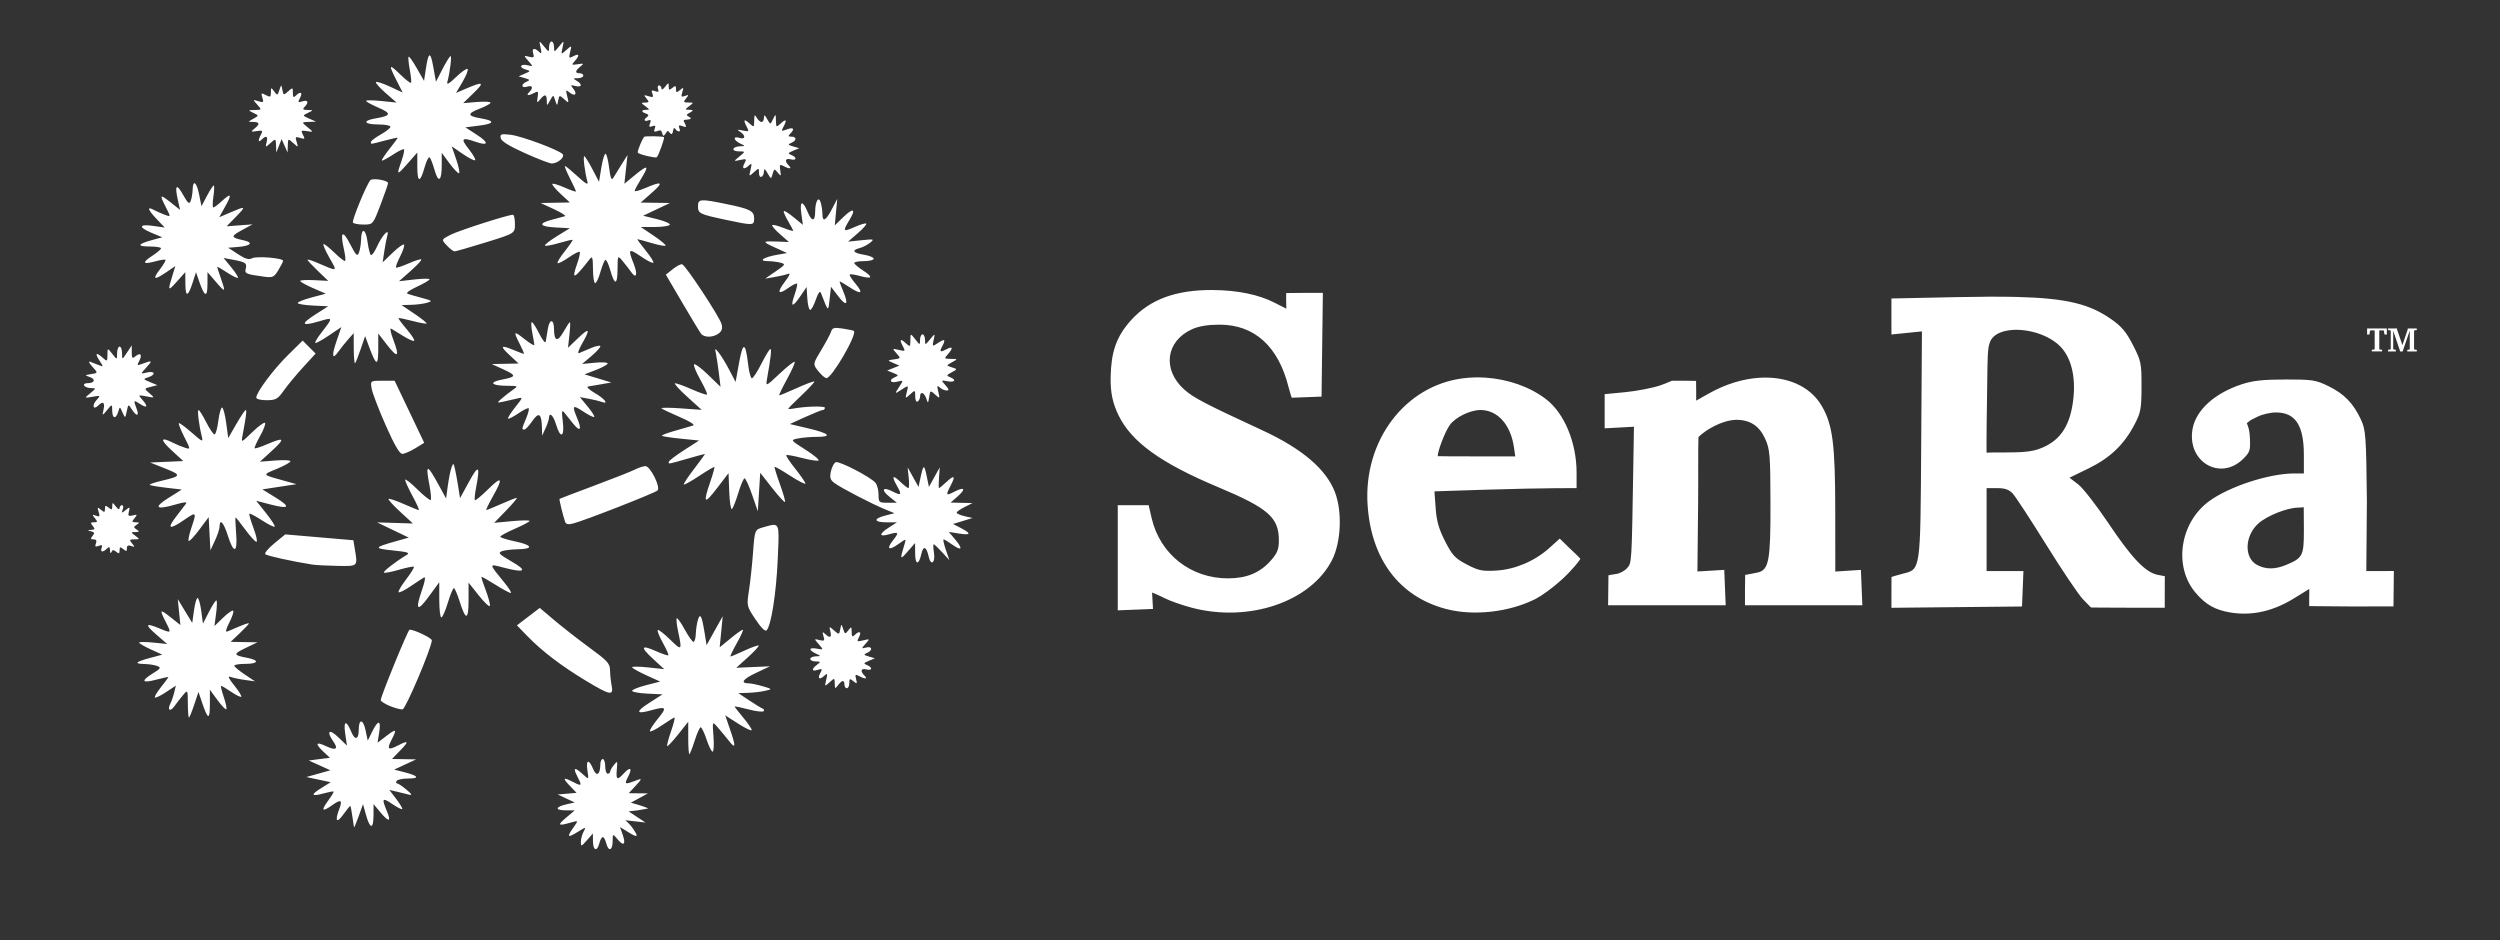 <?xml version="1.0" encoding="UTF-8" standalone="no"?>
<svg viewBox="0 0 210 79" xmlns:xlink="http://www.w3.org/1999/xlink" xmlns="http://www.w3.org/2000/svg" xmlns:svg="http://www.w3.org/2000/svg" fill="white">
    <rect x="0" y="0" width="210" height="79" fill="#333333" stroke="none"/>
    <path d="m 46.332,3.485 c -0.113,0 -0.207,0.208 -0.21,0.461 -0.005,0.461 -0.005,0.461 -0.426,-0.052 -0.422,-0.513 -0.422,-0.512 -0.288,0.103 0.107,0.496 0.083,0.565 -0.127,0.359 -0.386,-0.38 -0.633,-0.311 -0.491,0.137 0.104,0.328 0.047,0.374 -0.345,0.275 -0.47,-0.118 -0.469,-0.118 -0.059,0.357 0.41,0.474 0.41,0.474 -0.051,0.359 -0.607,-0.152 -0.796,0.17 -0.203,0.346 0.459,0.136 0.459,0.136 -0.053,0.359 l -0.513,0.222 0.513,0.149 c 0.441,0.128 0.462,0.17 0.153,0.302 -0.498,0.212 -0.453,0.576 0.051,0.416 0.457,-0.145 0.541,0.095 0.164,0.472 -0.295,0.295 -0.073,0.321 0.434,0.05 0.317,-0.17 0.355,-0.121 0.281,0.359 -0.078,0.507 -0.061,0.524 0.207,0.196 0.392,-0.481 0.553,-0.452 0.562,0.102 0.007,0.461 0.007,0.461 0.277,-0.025 0.27,-0.487 0.27,-0.487 0.429,0 0.159,0.487 0.159,0.487 0.252,0.009 0.09,-0.464 0.105,-0.467 0.502,-0.108 0.401,0.363 0.406,0.359 0.257,-0.24 -0.138,-0.555 -0.121,-0.584 0.195,-0.324 0.45,0.371 0.684,0.135 0.314,-0.316 -0.256,-0.312 -0.238,-0.336 0.176,-0.229 0.547,0.141 0.613,-0.144 0.103,-0.441 -0.32,-0.187 -0.31,-0.209 0.102,-0.215 0.254,-0.003 0.461,-0.099 0.461,-0.211 0,-0.113 -0.138,-0.205 -0.307,-0.205 -0.407,0 -0.389,-0.196 0.051,-0.554 0.327,-0.267 0.309,-0.285 -0.212,-0.204 -0.526,0.082 -0.546,0.061 -0.256,-0.259 C 48.711,4.647 48.664,4.454 48.17,4.719 47.786,4.924 47.764,4.896 47.893,4.367 48.033,3.793 48.033,3.793 47.576,4.197 47.12,4.602 47.12,4.601 47.254,3.992 47.389,3.383 47.389,3.382 46.967,3.895 46.546,4.407 46.545,4.408 46.541,3.947 46.538,3.693 46.444,3.485 46.332,3.485 Z M 36.076,4.654 c -0.1,0.027 -0.197,0.409 -0.308,1.151 L 35.62,6.794 35.015,5.736 C 34.683,5.153 34.372,4.716 34.323,4.765 c -0.048,0.048 -0.003,0.541 0.1,1.095 0.103,0.554 0.148,1.048 0.099,1.097 -0.049,0.049 -0.457,-0.269 -0.906,-0.707 -0.953,-0.93 -0.998,-0.854 -0.305,0.513 l 0.511,1.008 -1.066,-0.494 C 32.17,7.004 31.641,6.832 31.58,6.893 c -0.061,0.061 0.304,0.474 0.811,0.918 l 0.922,0.807 -1.281,-0.133 c -0.705,-0.073 -1.281,-0.078 -1.281,-0.01 0,0.068 0.467,0.324 1.038,0.57 1.129,0.486 1.072,0.679 -0.266,0.905 -1.111,0.188 -0.952,0.504 0.252,0.504 0.564,0 1.025,0.087 1.025,0.192 0,0.106 -0.369,0.399 -0.82,0.653 -0.451,0.253 -0.82,0.536 -0.82,0.628 0,0.206 -0.103,0.217 1.179,-0.124 0.592,-0.158 1.076,-0.262 1.076,-0.232 0,0.03 -0.318,0.457 -0.707,0.949 -0.389,0.491 -0.674,0.927 -0.634,0.967 0.04,0.04 0.453,-0.178 0.916,-0.485 0.464,-0.307 0.888,-0.513 0.944,-0.457 0.055,0.055 -0.039,0.495 -0.209,0.978 -0.435,1.234 -0.395,1.25 0.518,0.211 l 0.811,-0.923 5.17e-4,1.191 c 6.37e-4,1.366 0.239,1.385 0.613,0.048 0.142,-0.508 0.327,-0.882 0.41,-0.83 0.083,0.051 0.268,0.509 0.41,1.018 0.329,1.174 0.618,1.01 0.618,-0.351 V 12.834 l 0.633,0.86 c 0.348,0.473 0.712,0.86 0.809,0.86 0.097,0 0.001,-0.508 -0.213,-1.13 l -0.389,-1.131 0.927,0.638 c 0.51,0.351 0.978,0.587 1.04,0.525 0.062,-0.062 -0.183,-0.486 -0.544,-0.942 -0.7,-0.884 -0.582,-1.009 0.573,-0.606 1.094,0.381 1.161,0.096 0.133,-0.573 l -0.981,-0.639 1.157,-0.144 c 1.301,-0.163 1.355,-0.405 0.136,-0.611 -1.14,-0.193 -1.165,-0.403 -0.098,-0.81 0.505,-0.193 0.918,-0.42 0.918,-0.504 0,-0.085 -0.517,-0.111 -1.149,-0.058 l -1.149,0.095 0.892,-0.866 C 40.743,6.886 40.597,6.818 39.091,7.469 L 38.309,7.807 38.86,6.867 c 0.303,-0.517 0.492,-0.999 0.42,-1.071 -0.072,-0.072 -0.509,0.232 -0.97,0.675 -0.613,0.589 -0.809,0.696 -0.729,0.397 0.213,-0.79 0.381,-2.153 0.265,-2.153 -0.064,0 -0.366,0.484 -0.671,1.076 L 36.619,6.868 36.4,5.638 C 36.278,4.957 36.176,4.628 36.076,4.654 Z M 56.126,7.007 c -0.04,0.003 -0.115,0.097 -0.256,0.283 -0.17,0.224 -0.304,0.286 -0.307,0.142 -0.004,-0.141 -0.096,-0.256 -0.205,-0.256 -0.109,0 -0.145,0.139 -0.08,0.31 0.089,0.231 0.025,0.274 -0.247,0.169 -0.288,-0.11 -0.337,-0.064 -0.229,0.216 0.113,0.295 0.057,0.332 -0.322,0.211 -0.407,-0.129 -0.427,-0.108 -0.178,0.192 0.243,0.292 0.228,0.337 -0.104,0.343 -0.369,0.006 -0.368,0.019 0.014,0.308 0.386,0.292 0.385,0.301 0.01,0.301 -0.287,0 -0.34,0.131 -0.158,0.23 0.081,0.044 0.372,0.122 0.393,0.219 0.02,0.091 -0.22,0.234 -0.272,0.296 -0.092,0.11 -0.006,0.245 0.223,0.157 0.255,-0.098 0.3,-0.042 0.192,0.239 -0.108,0.28 -0.063,0.336 0.192,0.238 0.246,-0.094 0.3,-0.041 0.205,0.205 -0.096,0.249 -0.041,0.3 0.215,0.201 0.225,-0.086 0.323,-0.093 0.383,0.095 0.092,0.286 0.089,0.283 0.141,0.288 0.052,0.004 0.148,-0.115 0.194,-0.204 0.044,-0.086 0.15,-0.192 0.15,-0.192 0,0 0.068,0.011 0.12,0.085 0.149,0.214 0.235,0.229 0.307,0.052 0.027,-0.067 0.043,-0.349 0.114,-0.373 0.072,-0.024 0.2,0.21 0.282,0.242 0.209,0.08 0.259,0.015 0.169,-0.219 -0.098,-0.255 -0.042,-0.3 0.238,-0.192 0.146,0.056 0.269,0.089 0.303,0.055 0.032,-0.033 -0.019,-0.128 -0.069,-0.257 -0.041,-0.106 -0.136,-0.212 -0.113,-0.269 0.027,-0.065 0.183,-0.074 0.294,-0.074 0.104,0 0.278,-0.04 0.301,-0.094 0.016,-0.038 -0.071,-0.096 -0.129,-0.134 -0.05,-0.033 -0.211,-0.104 -0.199,-0.165 0.017,-0.088 0.249,-0.184 0.341,-0.243 0.216,-0.137 0.187,-0.181 -0.127,-0.189 -0.405,-0.01 -0.405,-0.014 -0.012,-0.311 0.387,-0.293 0.385,-0.301 -0.076,-0.301 -0.419,0 -0.442,-0.04 -0.193,-0.346 0.247,-0.304 0.237,-0.329 -0.09,-0.206 -0.312,0.117 -0.349,0.065 -0.227,-0.319 0.129,-0.407 0.108,-0.427 -0.192,-0.178 -0.291,0.241 -0.337,0.231 -0.337,-0.078 0,-0.295 -0.054,-0.313 -0.307,-0.102 -0.254,0.211 -0.307,0.19 -0.307,-0.117 0,-0.174 -0.005,-0.26 -0.045,-0.256 z M 23.619,7.194 c -0.032,0.002 -0.072,0.125 -0.152,0.371 -0.152,0.467 -0.174,0.472 -0.436,0.114 -0.261,-0.357 -0.275,-0.353 -0.275,0.08 0,0.4 -0.053,0.428 -0.429,0.227 -0.387,-0.207 -0.415,-0.185 -0.287,0.218 0.126,0.396 0.087,0.43 -0.34,0.298 -0.478,-0.149 -0.479,-0.147 -0.091,0.287 0.389,0.436 0.389,0.437 -0.205,0.451 -0.586,0.014 -0.588,0.017 -0.121,0.242 0.474,0.228 0.474,0.228 0,0.491 -0.474,0.263 -0.474,0.263 -0.013,0.27 0.554,0.009 0.583,0.17 0.102,0.562 -0.328,0.267 -0.311,0.285 0.196,0.206 0.48,-0.074 0.528,-0.036 0.359,0.281 -0.271,0.507 -0.246,0.73 0.05,0.435 0.379,-0.379 0.547,-0.293 0.42,0.215 -0.115,0.457 -0.111,0.458 0.327,0.071 0.441,-0.389 0.442,-0.389 0.464,0.205 l 0.022,0.595 0.223,-0.565 0.223,-0.566 0.251,0.566 0.251,0.565 0.017,-0.595 c 0.017,-0.593 0.018,-0.594 0.454,-0.205 0.434,0.388 0.436,0.387 0.287,-0.091 -0.133,-0.426 -0.099,-0.465 0.298,-0.339 0.395,0.125 0.422,0.094 0.234,-0.257 -0.191,-0.357 -0.154,-0.39 0.342,-0.311 0.555,0.088 0.555,0.088 0.042,-0.333 -0.513,-0.421 -0.513,-0.421 0.102,-0.442 L 26.548,10.217 25.973,9.963 C 25.398,9.708 25.398,9.708 25.871,9.481 26.343,9.253 26.343,9.253 25.841,9.239 25.45,9.228 25.393,9.171 25.584,8.979 25.966,8.597 25.875,8.363 25.403,8.513 25.021,8.634 25,8.603 25.205,8.22 25.455,7.752 25.241,7.642 24.847,8.036 24.655,8.228 24.601,8.175 24.601,7.8 c 0,-0.463 -0.016,-0.468 -0.393,-0.127 C 23.83,8.014 23.81,8.009 23.721,7.551 23.674,7.312 23.651,7.192 23.619,7.194 Z m 41.517,2.479 c -0.031,-0.015 -0.088,0.101 -0.2,0.334 -0.228,0.474 -0.228,0.474 -0.491,0 -0.209,-0.377 -0.265,-0.401 -0.271,-0.116 -0.004,0.197 -0.095,0.359 -0.202,0.359 -0.107,0 -0.289,-0.162 -0.404,-0.359 -0.177,-0.303 -0.21,-0.267 -0.215,0.237 -0.006,0.582 -0.015,0.588 -0.417,0.225 -0.453,-0.41 -0.524,-0.289 -0.194,0.328 0.196,0.366 0.163,0.392 -0.359,0.281 -0.476,-0.101 -0.514,-0.083 -0.216,0.106 0.49,0.312 0.454,0.676 -0.051,0.515 -0.56,-0.178 -0.52,0.192 0.051,0.467 0.461,0.222 0.462,0.223 0.012,0.237 -0.679,0.021 -0.798,0.423 -0.127,0.428 0.576,0.005 0.576,0.005 0.063,0.426 -0.513,0.422 -0.512,0.421 0.062,0.296 0.527,-0.115 0.557,-0.091 0.352,0.291 -0.248,0.464 -0.028,0.555 0.392,0.16 0.224,-0.211 0.247,-0.149 0.128,0.353 -0.143,0.606 -0.142,0.607 0.281,0.224 0.418,-0.379 0.425,-0.378 0.425,0.069 0,0.522 0.406,0.379 0.417,-0.146 0.005,-0.253 0.087,-0.208 0.303,0.166 0.296,0.513 0.296,0.513 0.428,0.047 0.125,-0.44 0.149,-0.445 0.428,-0.102 0.272,0.335 0.289,0.32 0.21,-0.191 -0.074,-0.48 -0.036,-0.528 0.281,-0.359 0.507,0.271 0.73,0.245 0.435,-0.05 -0.376,-0.376 -0.294,-0.634 0.164,-0.515 0.504,0.132 0.546,-0.165 0.051,-0.365 -0.312,-0.126 -0.291,-0.173 0.154,-0.357 l 0.513,-0.212 -0.513,-0.149 c -0.441,-0.128 -0.463,-0.17 -0.154,-0.302 0.458,-0.195 0.465,-0.519 0.01,-0.519 -0.271,0 -0.294,-0.055 -0.102,-0.246 0.406,-0.406 0.279,-0.577 -0.272,-0.367 -0.471,0.179 -0.499,0.161 -0.307,-0.197 C 66.126,10.063 66.052,9.945 65.602,10.353 65.201,10.716 65.192,10.71 65.178,10.128 65.171,9.835 65.167,9.688 65.136,9.673 Z M 42.148,11.299 c -0.114,0.039 -0.122,0.132 -0.089,0.302 0.05,0.259 0.704,0.666 2.02,1.257 1.07,0.481 2.089,0.874 2.265,0.875 0.51,0.003 1.148,-0.553 0.911,-0.792 -0.369,-0.37 -3.464,-1.518 -4.377,-1.622 -0.394,-0.045 -0.615,-0.06 -0.729,-0.021 z m 11.978,0.183 c -0.116,0.064 -0.614,1.197 -0.551,1.339 0.064,0.141 1.457,0.475 1.59,0.391 0.133,-0.084 0.688,-1.615 0.608,-1.692 -0.08,-0.078 -1.531,-0.101 -1.647,-0.037 z m -3.266,1.434 c -0.086,0 -0.243,0.53 -0.349,1.179 l -0.192,1.179 -0.563,-1.076 c -0.309,-0.592 -0.615,-1.076 -0.679,-1.076 -0.119,0 0.057,1.404 0.27,2.153 0.084,0.294 -0.151,0.164 -0.83,-0.461 -0.521,-0.479 -0.997,-0.871 -1.057,-0.871 -0.061,0 0.121,0.459 0.405,1.019 0.284,0.56 0.516,1.062 0.516,1.116 0,0.054 -0.423,-0.089 -0.94,-0.318 -0.517,-0.229 -0.985,-0.37 -1.041,-0.314 -0.056,0.056 0.252,0.43 0.684,0.831 l 0.785,0.73 -1.23,0.022 -1.23,0.022 1.128,0.522 c 0.62,0.287 1.035,0.551 0.922,0.587 -0.113,0.036 -0.597,0.166 -1.076,0.289 -1.214,0.312 -1.086,0.586 0.307,0.659 l 1.179,0.061 -1.099,0.679 c -0.604,0.373 -1.052,0.725 -0.994,0.782 0.058,0.058 0.591,-0.04 1.185,-0.216 0.594,-0.176 1.106,-0.295 1.137,-0.264 0.031,0.031 -0.262,0.46 -0.652,0.953 -0.39,0.493 -0.664,0.942 -0.608,0.998 0.056,0.056 0.474,-0.157 0.929,-0.472 0.455,-0.315 0.873,-0.528 0.928,-0.472 0.056,0.056 -0.039,0.499 -0.211,0.985 -0.503,1.425 -0.293,1.347 1.07,-0.398 0.205,-0.262 0.251,-0.107 0.256,0.859 0.004,0.648 0.087,1.179 0.185,1.179 0.098,0 0.295,-0.417 0.438,-0.928 0.143,-0.51 0.328,-0.97 0.411,-1.021 0.083,-0.051 0.267,0.322 0.41,0.83 0.374,1.336 0.612,1.318 0.62,-0.048 0.007,-1.191 0.007,-1.191 0.434,-0.679 0.235,0.282 0.552,0.691 0.706,0.91 0.446,0.635 0.575,0.208 0.212,-0.701 -0.497,-1.241 -0.423,-1.315 0.604,-0.609 0.515,0.355 0.987,0.594 1.048,0.533 0.061,-0.061 -0.233,-0.531 -0.654,-1.044 -0.421,-0.514 -0.724,-0.934 -0.675,-0.934 0.049,0 0.577,0.145 1.173,0.321 0.595,0.177 1.127,0.276 1.182,0.222 0.055,-0.055 -0.391,-0.43 -0.991,-0.834 l -1.091,-0.734 h 1.164 c 0.64,0 1.215,-0.083 1.277,-0.183 0.062,-0.101 -0.416,-0.313 -1.064,-0.473 l -1.178,-0.289 1.128,-0.535 1.128,-0.535 -1.23,-0.018 -1.23,-0.018 0.923,-0.811 c 1.031,-0.906 0.896,-1.022 -0.496,-0.425 -0.517,0.221 -0.937,0.337 -0.933,0.256 0.004,-0.081 0.234,-0.516 0.512,-0.967 0.729,-1.184 0.63,-1.277 -0.434,-0.406 l -0.941,0.771 0.132,-1.208 0.131,-1.208 -0.513,0.82 c -0.282,0.451 -0.596,0.958 -0.698,1.126 -0.131,0.217 -0.229,-0.038 -0.333,-0.871 -0.081,-0.648 -0.217,-1.177 -0.304,-1.177 z m -19.427,2.138 c -0.148,0.005 -0.266,0.029 -0.317,0.08 -0.304,0.304 -1.576,3.387 -1.469,3.561 0.057,0.092 0.459,0.167 0.893,0.167 0.79,0 0.79,2.97e-4 1.423,-1.657 0.348,-0.912 0.633,-1.731 0.633,-1.82 0,-0.178 -0.719,-0.344 -1.163,-0.33 z M 16.385,15.41 c -0.108,-0.081 -0.192,0.083 -0.204,0.529 -0.008,0.31 -0.08,0.73 -0.161,0.934 -0.121,0.308 -0.229,0.222 -0.637,-0.504 -0.557,-0.992 -0.727,-0.835 -0.447,0.412 l 0.191,0.849 -0.798,-0.632 c -0.914,-0.724 -0.954,-0.681 -0.387,0.431 0.412,0.808 0.412,0.808 -0.116,0.607 -0.291,-0.11 -0.707,-0.296 -0.924,-0.413 -0.589,-0.315 -0.481,9.95e-4 0.27,0.791 l 0.666,0.701 -0.974,-0.14 c -1.213,-0.174 -1.263,0.113 -0.103,0.595 l 0.871,0.362 -0.857,0.233 c -1.229,0.334 -1.306,0.541 -0.202,0.541 0.526,0 0.955,0.069 0.954,0.153 -0.001,0.085 -0.333,0.368 -0.737,0.63 -0.891,0.577 -0.797,0.755 0.248,0.467 0.427,-0.118 0.814,-0.177 0.86,-0.131 0.046,0.046 -0.167,0.412 -0.474,0.814 -0.655,0.859 -0.483,0.928 0.556,0.222 l 0.75,-0.51 -0.207,0.663 c -0.451,1.45 -0.429,1.496 0.312,0.664 l 0.73,-0.82 0.008,1.015 c 0.009,1.133 0.227,1.066 0.63,-0.192 l 0.261,-0.816 0.281,0.812 c 0.442,1.278 0.68,1.346 0.683,0.196 l 0.003,-1.015 0.707,0.82 c 0.804,0.932 0.842,0.904 0.414,-0.307 -0.169,-0.479 -0.307,-0.908 -0.307,-0.951 0,-0.044 0.371,0.166 0.824,0.466 0.453,0.3 0.866,0.504 0.917,0.453 0.051,-0.051 -0.199,-0.447 -0.557,-0.881 L 18.781,21.67 19.588,21.821 c 1.048,0.197 1.174,0.287 1.052,0.753 -0.107,0.409 0.017,0.461 1.562,0.669 0.705,0.095 0.817,0.043 1.178,-0.55 0.22,-0.36 0.4,-0.713 0.4,-0.785 0.001,-0.232 -2.22,-0.416 -2.602,-0.215 -0.277,0.145 -0.577,0.058 -1.19,-0.345 l -0.82,-0.54 0.82,-0.065 C 21.077,20.657 21.324,20.373 20.47,20.189 19.377,19.955 19.359,19.853 20.316,19.334 l 0.902,-0.489 -1.09,0.082 -1.09,0.082 0.773,-0.791 c 0.889,-0.911 0.859,-0.938 -0.439,-0.381 l -0.958,0.41 0.516,-0.922 c 0.582,-1.041 0.489,-1.16 -0.32,-0.41 -0.304,0.282 -0.614,0.512 -0.688,0.512 -0.074,0 -0.072,-0.415 0.004,-0.922 0.076,-0.507 0.089,-0.922 0.028,-0.922 -0.061,0 -0.318,0.392 -0.571,0.871 l -0.459,0.871 -0.194,-0.974 c -0.106,-0.534 -0.238,-0.859 -0.346,-0.939 z m 53.945,1.298 -0.457,0.871 c -0.506,0.966 -0.784,1.11 -0.789,0.41 -0.002,-0.254 -0.06,-0.676 -0.131,-0.939 -0.171,-0.64 -0.474,-0.176 -0.479,0.735 -0.004,0.835 -0.284,0.856 -0.62,0.047 -0.428,-1.034 -0.693,-0.991 -0.545,0.088 l 0.133,0.967 -0.756,-0.622 c -0.415,-0.342 -0.795,-0.583 -0.843,-0.535 -0.048,0.048 0.108,0.42 0.347,0.826 0.239,0.406 0.436,0.778 0.436,0.827 0,0.049 -0.373,-0.06 -0.828,-0.242 -0.456,-0.182 -0.874,-0.286 -0.93,-0.231 -0.055,0.055 0.237,0.398 0.65,0.761 l 0.751,0.659 -0.898,-0.036 c -1.365,-0.055 -1.39,-0.011 -0.283,0.495 l 1.025,0.468 -0.824,0.144 c -1.134,0.198 -1.634,0.526 -0.816,0.534 0.338,0.003 0.829,0.063 1.09,0.133 0.447,0.12 0.423,0.162 -0.41,0.733 l -0.884,0.606 0.783,-0.133 c 0.431,-0.073 0.938,-0.191 1.127,-0.263 0.24,-0.091 0.168,0.103 -0.24,0.64 -0.706,0.931 -0.591,1.156 0.276,0.539 0.351,-0.25 0.681,-0.413 0.732,-0.362 0.051,0.051 -0.042,0.476 -0.208,0.945 -0.371,1.053 -0.175,1.09 0.501,0.094 l 0.513,-0.756 0.063,0.962 c 0.034,0.529 0.142,0.962 0.239,0.962 0.097,0 0.312,-0.392 0.477,-0.871 0.196,-0.567 0.343,-0.764 0.421,-0.564 0.646,1.651 0.615,1.629 0.737,0.513 l 0.113,-1.025 0.607,0.794 c 0.695,0.908 0.895,0.726 0.429,-0.39 -0.175,-0.419 -0.318,-0.798 -0.318,-0.842 0,-0.044 0.371,0.165 0.824,0.465 1.016,0.672 1.216,0.543 0.491,-0.318 -0.301,-0.357 -0.507,-0.689 -0.458,-0.737 0.049,-0.049 0.438,0.008 0.865,0.126 1.044,0.288 1.138,0.11 0.248,-0.467 -0.404,-0.262 -0.736,-0.545 -0.737,-0.629 -0.001,-0.085 0.366,-0.154 0.817,-0.154 0.451,0 0.82,-0.091 0.82,-0.203 0,-0.111 -0.369,-0.262 -0.82,-0.334 -0.911,-0.146 -1.063,-0.383 -0.359,-0.56 0.254,-0.064 0.646,-0.264 0.871,-0.445 0.386,-0.31 0.343,-0.323 -0.717,-0.213 l -1.128,0.117 0.815,-0.706 c 0.448,-0.388 0.769,-0.752 0.713,-0.809 -0.056,-0.056 -0.492,0.072 -0.969,0.285 -0.984,0.44 -1.032,0.375 -0.444,-0.589 0.578,-0.949 0.33,-1.061 -0.522,-0.235 l -0.709,0.687 0.103,-1.111 z m -11.332,0.122 c -0.321,0.025 -0.366,0.185 -0.366,0.499 0,0.604 0.124,0.665 2.347,1.138 2.291,0.488 2.369,0.485 2.369,-0.112 0,-0.634 -0.323,-0.803 -2.329,-1.214 -1.103,-0.227 -1.7,-0.336 -2.021,-0.311 z m -15.91,1.21 c -0.417,0 -4.523,1.316 -5.234,1.678 -0.79,0.402 -0.79,0.402 -0.323,0.9 0.257,0.274 0.55,0.497 0.651,0.497 0.101,0 1.284,-0.34 2.629,-0.756 2.445,-0.756 2.445,-0.755 2.445,-1.537 0,-0.43 -0.076,-0.782 -0.169,-0.782 z m -12.535,1.359 c -0.115,-0.029 -0.214,0.216 -0.226,0.754 -0.008,0.36 -0.086,0.839 -0.175,1.065 -0.138,0.352 -0.243,0.25 -0.743,-0.718 -0.634,-1.228 -0.854,-1.051 -0.523,0.422 0.111,0.495 0.16,0.942 0.107,0.994 -0.052,0.052 -0.443,-0.245 -0.869,-0.661 -0.426,-0.415 -0.847,-0.756 -0.938,-0.756 -0.091,0 0.12,0.505 0.468,1.122 0.705,1.25 0.786,1.217 -1.055,0.431 -0.423,-0.18 -0.769,-0.284 -0.769,-0.23 0,0.054 0.392,0.474 0.871,0.934 l 0.872,0.837 -1.179,-0.06 c -0.648,-0.033 -1.179,-0.003 -1.179,0.068 1.54e-4,0.071 0.484,0.34 1.076,0.598 l 1.076,0.47 -1.179,0.314 c -0.648,0.172 -1.179,0.383 -1.179,0.468 0,0.085 0.576,0.182 1.279,0.216 l 1.279,0.061 -1.105,0.707 c -1.261,0.808 -1.13,0.994 0.383,0.544 1.151,-0.342 1.154,-0.324 0.154,0.962 -0.333,0.428 -0.566,0.818 -0.518,0.866 0.048,0.048 0.561,-0.232 1.14,-0.622 l 1.053,-0.71 -0.398,1.159 c -0.432,1.256 -0.373,1.645 0.139,0.914 0.177,-0.253 0.541,-0.709 0.809,-1.013 l 0.487,-0.552 0.006,1.316 c 0.004,0.723 0.053,1.268 0.111,1.211 0.057,-0.057 0.27,-0.593 0.473,-1.191 l 0.369,-1.087 0.374,1.003 c 0.565,1.517 0.73,1.537 0.73,0.088 v -1.305 l 0.762,0.978 c 0.892,1.144 1.053,0.99 0.497,-0.475 -0.228,-0.601 -0.298,-0.991 -0.162,-0.911 0.13,0.077 0.591,0.36 1.025,0.63 0.433,0.27 0.836,0.442 0.896,0.383 0.059,-0.059 -0.226,-0.497 -0.633,-0.973 -0.407,-0.476 -0.714,-0.892 -0.681,-0.924 0.033,-0.033 0.558,0.072 1.168,0.233 0.61,0.161 1.144,0.257 1.186,0.214 0.043,-0.043 -0.413,-0.408 -1.013,-0.812 L 33.729,25.626 34.546,25.605 c 0.45,-0.011 1.048,-0.089 1.33,-0.173 0.471,-0.14 0.438,-0.172 -0.41,-0.399 -0.507,-0.136 -1.056,-0.293 -1.22,-0.349 -0.179,-0.061 0.126,-0.298 0.768,-0.595 0.586,-0.272 1.066,-0.553 1.066,-0.626 0,-0.073 -0.576,-0.067 -1.281,0.014 l -1.282,0.147 0.983,-0.869 c 0.54,-0.478 0.94,-0.911 0.888,-0.963 -0.052,-0.052 -0.531,0.099 -1.066,0.335 -0.534,0.236 -1.01,0.392 -1.057,0.345 -0.047,-0.047 0.112,-0.472 0.353,-0.945 0.241,-0.473 0.385,-0.914 0.318,-0.98 -0.066,-0.066 -0.498,0.242 -0.958,0.686 l -0.837,0.807 0.138,-0.922 c 0.076,-0.507 0.191,-1.106 0.256,-1.331 0.2,-0.698 -0.442,-0.017 -0.861,0.914 -0.202,0.449 -0.435,0.774 -0.517,0.723 -0.082,-0.051 -0.211,-0.559 -0.287,-1.129 -0.074,-0.56 -0.205,-0.864 -0.32,-0.893 z m 26.747,2.8 c -0.113,-0.032 -0.467,0.152 -0.787,0.408 l -0.581,0.465 1.379,2.353 c 0.758,1.294 1.47,2.468 1.58,2.609 0.264,0.336 1.001,0.327 1.474,-0.019 0.266,-0.195 0.34,-0.424 0.251,-0.778 -0.149,-0.594 -3.019,-4.953 -3.317,-5.037 z m 44.564,2.161 c -3.1,-0.015 -5.278,0.79 -6.853,2.533 -1.291,1.429 -1.67,2.75 -1.715,4.745 -0.03,1.322 0.163,2.219 0.664,3.251 1.084,2.231 3.542,4.007 8.329,6.016 4.252,1.784 5.135,2.556 5.135,4.486 0,0.751 -0.125,1.068 -0.665,1.683 -0.906,1.032 -2.024,1.502 -3.582,1.508 -3.151,0.011 -5.739,-2.028 -6.443,-5.076 L 96.487,42.436 H 95.19 93.892 v 4.417 4.416 c 2.247,-0.091 2.345,-0.095 2.96,-0.117 -0.033,-0.459 -0.052,-0.906 -0.078,-1.379 0,0 0.5,0.192 1.041,0.468 0.457,0.233 1.492,0.597 2.298,0.809 4.807,1.26 9.974,-0.493 11.771,-3.993 0.763,-1.487 0.88,-4.046 0.26,-5.691 -0.732,-1.942 -2.748,-3.666 -6.101,-5.218 -4.876,-2.257 -5.81,-2.746 -6.583,-3.444 -1.845,-1.667 -1.53,-4.05 0.669,-5.049 0.556,-0.253 1.32,-0.381 2.282,-0.384 2.961,-0.009 4.976,1.814 5.838,5.284 0.094,0.377 0.255,0.854 0.255,0.854 0.842,-0.03 1.671,-0.055 2.506,-0.095 l 0.055,-4.356 0.055,-4.356 h -1.542 c -0.832,0 -1.539,0.017 -1.539,0.017 0,0 -0.002,0.315 -0.002,0.598 0,0.314 0.014,0.712 0.014,0.712 0,0 -0.421,-0.208 -0.981,-0.498 -1.327,-0.687 -3.135,-1.058 -5.207,-1.069 z m 67.597,0.583 c -1.411,-0.036 -3.084,-0.027 -5.105,0.015 l -5.476,0.114 v 1.513 1.512 l 1.282,-0.131 1.281,-0.131 -0.062,9.486 c -0.071,10.784 -0.029,10.487 -1.582,10.878 -0.446,0.112 -0.913,0.267 -0.913,0.267 0,0 -0.005,0.601 -0.005,1.276 l -5.2e-4,1.312 5.484,-0.055 5.484,-0.054 0.06,-1.487 0.06,-1.486 h -1.547 -1.547 v -3.485 -3.485 h 0.887 c 0.657,0 0.998,0.12 1.313,0.461 0.234,0.254 1.5,2.189 2.812,4.3 1.312,2.111 2.693,4.164 3.068,4.561 0.228,0.242 0.688,0.704 0.688,0.704 0,0 1.031,0.019 3.095,0.019 h 3.102 v -1.316 c 0,-0.695 0.005,-1.331 0.005,-1.331 0,0 -0.347,-0.06 -0.643,-0.125 -1.013,-0.222 -2.158,-1.433 -4.101,-4.336 -0.994,-1.485 -2.136,-2.951 -2.536,-3.257 l -0.728,-0.556 1.609,-0.783 c 1.811,-0.881 2.972,-1.994 3.865,-3.705 0.514,-0.985 0.573,-1.303 0.577,-3.165 0.005,-1.966 -0.031,-2.142 -0.713,-3.478 -0.567,-1.113 -0.952,-1.571 -1.836,-2.188 -1.78,-1.242 -3.646,-1.755 -7.879,-1.863 z M 46.331,26.981 c -0.112,-0.004 -0.24,0.208 -0.311,0.638 -0.07,0.426 -0.15,0.912 -0.179,1.082 -0.029,0.169 -0.271,-0.131 -0.54,-0.666 -0.268,-0.536 -0.549,-0.974 -0.624,-0.974 -0.075,0 -0.061,0.392 0.032,0.871 0.093,0.479 0.172,0.948 0.177,1.042 0.005,0.094 -0.36,-0.121 -0.811,-0.479 -0.938,-0.743 -0.978,-0.702 -0.406,0.418 0.228,0.447 0.378,0.812 0.333,0.812 -0.045,0 -0.413,-0.138 -0.818,-0.307 -1.129,-0.472 -1.224,-0.373 -0.388,0.405 l 0.766,0.712 -1.128,0.023 -1.128,0.023 1.01,0.461 c 1.081,0.494 1.061,0.616 -0.14,0.842 -1.116,0.209 -0.939,0.506 0.309,0.519 1.074,0.011 1.075,0.011 0.575,0.359 -0.276,0.191 -0.691,0.516 -0.922,0.721 -0.419,0.371 -0.418,0.373 0.143,0.256 0.31,-0.064 0.814,-0.178 1.119,-0.253 0.556,-0.136 0.556,-0.136 -0.127,0.727 -0.376,0.474 -0.644,0.902 -0.595,0.95 0.048,0.048 0.435,-0.149 0.86,-0.438 0.425,-0.289 0.818,-0.481 0.872,-0.427 0.054,0.054 -0.045,0.442 -0.221,0.863 -0.372,0.891 -0.376,0.92 -0.141,0.92 0.098,0 0.396,-0.318 0.661,-0.705 0.545,-0.795 0.782,-0.65 0.813,0.5 l 0.02,0.718 0.282,-0.615 c 0.155,-0.338 0.286,-0.73 0.291,-0.871 0.02,-0.544 0.366,-0.219 0.6,0.564 0.364,1.215 0.72,1.052 0.561,-0.256 -0.107,-0.884 -0.084,-1.019 0.128,-0.757 0.142,0.176 0.467,0.582 0.722,0.902 0.601,0.754 0.773,0.565 0.368,-0.405 -0.467,-1.119 -0.407,-1.188 0.505,-0.585 0.453,0.3 0.866,0.504 0.917,0.453 0.051,-0.051 -0.199,-0.447 -0.557,-0.88 l -0.649,-0.788 0.772,0.145 c 0.425,0.08 0.903,0.196 1.065,0.257 0.64,0.246 0.239,-0.269 -0.58,-0.743 -0.482,-0.279 -0.733,-0.525 -0.562,-0.55 0.169,-0.025 0.677,-0.112 1.128,-0.192 l 0.82,-0.146 -1.128,-0.341 -1.128,-0.341 0.974,-0.375 c 0.536,-0.206 0.974,-0.45 0.974,-0.542 0,-0.092 -0.484,-0.119 -1.076,-0.06 l -1.076,0.107 0.769,-0.65 c 0.423,-0.357 0.769,-0.734 0.769,-0.837 0,-0.103 -0.346,-0.04 -0.769,0.141 -0.423,0.181 -0.884,0.377 -1.026,0.435 -0.141,0.058 -0.027,-0.296 0.254,-0.788 0.728,-1.274 0.639,-1.402 -0.331,-0.474 l -0.846,0.81 0.119,-1.076 c 0.066,-0.592 0.084,-1.076 0.04,-1.076 -0.044,0 -0.288,0.369 -0.542,0.821 -0.493,0.877 -0.786,0.786 -0.792,-0.245 -0.003,-0.432 -0.097,-0.651 -0.208,-0.655 z m 23.741,0.583 c -0.142,0.035 -0.206,0.124 -0.256,0.282 -0.066,0.207 -0.44,0.908 -0.832,1.559 -0.713,1.183 -0.712,1.183 -0.253,1.765 0.253,0.32 0.564,0.588 0.691,0.594 0.446,0.022 2.61,-3.708 2.303,-3.968 -0.041,-0.035 -0.461,-0.123 -0.932,-0.195 -0.36,-0.055 -0.579,-0.073 -0.72,-0.037 z m 128.764,0.025 v 0.509 h 0.198 l 0.046,-0.307 0.046,-0.038 h 0.346 v 1.565 l -0.049,0.046 -0.187,0.014 v 0.141 h 0.86 v -0.141 l -0.187,-0.014 -0.049,-0.046 v -1.565 h 0.345 l 0.043,0.038 0.049,0.307 h 0.198 v -0.509 z m 1.761,0 v 0.138 l 0.19,0.018 0.035,0.037 v 1.525 l -0.04,0.052 -0.184,0.02 v 0.141 h 0.653 v -0.141 l -0.178,-0.02 -0.043,-0.052 v -1.519 l 0.584,1.732 h 0.207 l 0.598,-1.746 v 1.545 l -0.029,0.046 -0.178,0.014 v 0.141 h 0.797 v -0.141 l -0.196,-0.014 -0.032,-0.046 v -1.533 l 0.032,-0.04 0.196,-0.018 v -0.138 h -0.762 v 0.084 l -0.446,1.317 -0.449,-1.32 v -0.081 z m -31.6,0.129 c 1.343,-0.105 3.067,0.384 4.049,1.366 0.922,0.922 1.327,2.526 1.114,4.421 -0.246,2.194 -1.047,3.448 -2.624,4.107 -0.41,0.171 -0.844,0.306 -1.67,0.36 -0.772,0.05 -1.934,0.025 -2.469,0.034 -0.109,0.002 -0.527,0.018 -0.527,0.018 0,0 -0.018,-1.112 0.04,-4.573 0.036,-2.119 0.02,-3.43 0.114,-4.182 0.038,-0.302 0.161,-0.615 0.209,-0.699 0.289,-0.512 0.958,-0.788 1.764,-0.851 z m -91.504,0.368 c -0.113,0 -0.207,0.208 -0.21,0.461 -0.005,0.461 -0.005,0.461 -0.406,-0.051 -0.401,-0.513 -0.401,-0.513 -0.405,0.083 -0.004,0.583 -0.013,0.588 -0.414,0.225 -0.453,-0.41 -0.524,-0.289 -0.194,0.328 0.197,0.367 0.164,0.39 -0.359,0.263 -0.568,-0.138 -0.57,-0.135 -0.197,0.286 0.37,0.418 0.367,0.427 -0.205,0.505 -0.582,0.079 -0.582,0.079 -0.069,0.303 l 0.513,0.223 -0.513,0.205 -0.513,0.205 0.513,0.205 c 0.445,0.177 0.465,0.224 0.154,0.349 -0.562,0.227 -0.42,0.535 0.177,0.385 0.536,-0.134 0.535,-0.134 0.153,0.457 -0.382,0.592 -0.381,0.592 0.21,0.21 0.592,-0.382 0.591,-0.382 0.445,0.199 -0.145,0.577 -0.143,0.579 0.28,0.196 0.421,-0.381 0.425,-0.379 0.425,0.171 0,0.319 0.088,0.503 0.205,0.43 0.113,-0.07 0.205,-0.26 0.205,-0.422 0,-0.458 0.344,-0.348 0.517,0.166 0.148,0.44 0.16,0.434 0.244,-0.12 0.087,-0.568 0.099,-0.573 0.499,-0.21 0.403,0.365 0.407,0.36 0.266,-0.239 -0.119,-0.502 -0.096,-0.564 0.128,-0.353 0.15,0.141 0.406,0.256 0.571,0.256 0.232,0 0.212,-0.097 -0.092,-0.44 -0.39,-0.439 -0.389,-0.44 0.173,-0.336 0.625,0.115 0.768,-0.126 0.205,-0.344 -0.317,-0.123 -0.301,-0.171 0.137,-0.407 0.497,-0.268 0.497,-0.267 0.016,-0.42 -0.481,-0.153 -0.481,-0.153 0.016,-0.428 0.497,-0.275 0.496,-0.275 -0.099,-0.282 -0.564,-0.007 -0.577,-0.027 -0.256,-0.382 0.455,-0.503 0.429,-0.712 -0.057,-0.452 -0.572,0.306 -0.671,0.264 -0.431,-0.184 0.331,-0.619 0.255,-0.704 -0.306,-0.336 -0.517,0.339 -0.518,0.338 -0.394,-0.233 0.125,-0.572 0.125,-0.572 -0.297,-0.06 -0.422,0.513 -0.422,0.512 -0.426,0.051 -0.003,-0.254 -0.097,-0.461 -0.209,-0.461 z m -52.07,0.524 -1.242,1.224 c -1.22,1.203 -2.655,3.13 -2.655,3.566 0,0.125 0.381,0.22 0.871,0.217 0.779,-0.004 0.932,-0.09 1.441,-0.811 0.314,-0.444 1.044,-1.324 1.622,-1.957 l 1.051,-1.15 -0.545,-0.545 z m -14.355,0.399 -0.407,0.615 c -0.407,0.615 -0.407,0.615 -0.409,0.051 -7.43e-4,-0.31 -0.093,-0.564 -0.206,-0.564 -0.113,0 -0.207,0.254 -0.21,0.564 -0.005,0.564 -0.004,0.564 -0.405,0.051 -0.401,-0.513 -0.401,-0.512 -0.406,0.083 -0.004,0.564 -0.024,0.578 -0.379,0.256 C 8.081,29.555 7.941,29.657 8.349,30.28 8.703,30.821 8.702,30.83 8.302,30.67 8.077,30.58 7.754,30.455 7.585,30.391 7.406,30.324 7.48,30.497 7.76,30.805 c 0.482,0.53 0.482,0.53 -0.103,0.619 -0.555,0.085 -0.561,0.097 -0.126,0.244 0.535,0.18 0.421,0.518 -0.176,0.518 -0.226,0 -0.353,0.092 -0.283,0.205 0.07,0.113 0.329,0.207 0.576,0.21 0.442,0.004 0.441,0.011 -0.064,0.427 -0.513,0.422 -0.512,0.422 0.187,0.301 0.69,-0.119 0.694,-0.115 0.326,0.292 -0.398,0.44 -0.262,0.857 0.147,0.448 0.403,-0.403 0.585,-0.275 0.456,0.321 -0.123,0.564 -0.122,0.564 0.299,0.051 0.422,-0.513 0.422,-0.512 0.426,0.052 0.005,0.68 0.313,0.743 0.503,0.102 0.137,-0.461 0.137,-0.461 0.363,0.051 0.226,0.513 0.226,0.513 0.357,-0.102 0.131,-0.615 0.13,-0.615 0.427,-0.154 0.402,0.624 0.645,0.584 0.398,-0.065 -0.28,-0.736 -0.264,-0.755 0.313,-0.378 0.594,0.389 0.672,0.192 0.153,-0.387 -0.35,-0.391 -0.341,-0.397 0.359,-0.263 0.718,0.138 0.718,0.138 0.26,-0.26 -0.458,-0.399 -0.458,-0.399 0.102,-0.541 l 0.56,-0.142 -0.615,-0.256 c -0.596,-0.248 -0.601,-0.261 -0.154,-0.406 0.662,-0.214 0.573,-0.566 -0.102,-0.404 -0.564,0.135 -0.564,0.135 -0.067,-0.406 0.546,-0.594 0.507,-0.64 -0.284,-0.34 -0.496,0.189 -0.516,0.174 -0.304,-0.222 0.281,-0.524 0.107,-0.743 -0.314,-0.394 -0.268,0.222 -0.312,0.175 -0.314,-0.33 z m 51.433,0.146 c -0.122,-0.018 -0.257,0.422 -0.419,1.318 l -0.291,1.611 -0.538,-1.025 c -0.296,-0.564 -0.69,-1.21 -0.876,-1.435 -0.331,-0.402 -0.336,-0.4 -0.233,0.102 0.058,0.282 0.168,1.02 0.244,1.64 l 0.138,1.128 -1.045,-1.013 c -0.575,-0.557 -1.105,-0.953 -1.177,-0.881 -0.073,0.073 0.162,0.653 0.521,1.29 0.359,0.637 0.613,1.198 0.563,1.248 -0.05,0.05 -0.621,-0.144 -1.269,-0.431 -0.648,-0.287 -1.282,-0.518 -1.409,-0.513 -0.127,0.004 0.323,0.509 0.999,1.121 l 1.23,1.113 -1.743,-0.125 c -0.958,-0.069 -1.693,-0.07 -1.633,-0.004 0.06,0.066 0.752,0.395 1.537,0.731 0.835,0.357 1.301,0.654 1.121,0.714 -0.169,0.057 -0.848,0.253 -1.508,0.437 -0.66,0.184 -1.159,0.375 -1.108,0.426 0.051,0.051 0.773,0.161 1.605,0.244 l 1.512,0.151 -1.273,0.82 c -0.7,0.451 -1.274,0.889 -1.275,0.974 -0.002,0.198 -0.12,0.218 1.536,-0.256 0.789,-0.226 1.462,-0.41 1.498,-0.41 0.035,0 -0.367,0.559 -0.892,1.243 -0.526,0.683 -0.919,1.279 -0.874,1.324 0.045,0.045 0.628,-0.279 1.294,-0.722 0.666,-0.442 1.239,-0.777 1.272,-0.744 0.034,0.034 -0.124,0.598 -0.349,1.254 -0.623,1.812 -0.503,1.926 0.563,0.532 l 0.974,-1.273 0.06,1.557 c 0.033,0.856 0.132,1.512 0.221,1.458 0.088,-0.055 0.33,-0.657 0.536,-1.339 0.206,-0.682 0.446,-1.24 0.531,-1.24 0.086,0 0.371,0.623 0.634,1.384 l 0.478,1.384 0.102,-1.618 0.102,-1.617 0.996,1.271 c 0.548,0.699 1.036,1.231 1.083,1.184 0.048,-0.048 -0.143,-0.718 -0.423,-1.49 -0.28,-0.772 -0.482,-1.431 -0.45,-1.463 0.033,-0.033 0.628,0.307 1.323,0.757 0.695,0.449 1.263,0.738 1.263,0.643 0,-0.096 -0.38,-0.651 -0.845,-1.235 -0.465,-0.584 -0.806,-1.099 -0.76,-1.146 0.047,-0.047 0.619,0.055 1.273,0.225 0.653,0.171 1.294,0.275 1.423,0.232 0.129,-0.043 -0.349,-0.45 -1.064,-0.904 -1.298,-0.826 -1.299,-0.826 -0.637,-0.958 0.364,-0.073 1.065,-0.132 1.558,-0.132 1.359,0 1.078,-0.292 -0.679,-0.706 l -1.576,-0.372 1.297,-0.589 c 0.713,-0.324 1.376,-0.589 1.473,-0.589 0.097,0 0.177,-0.086 0.177,-0.19 0,-0.168 -1.717,-0.116 -2.716,0.081 -0.197,0.039 -0.359,0.038 -0.359,-0.001 0,-0.039 0.509,-0.552 1.13,-1.14 0.621,-0.588 1.096,-1.102 1.054,-1.144 -0.041,-0.041 -0.697,0.203 -1.456,0.544 -0.76,0.341 -1.427,0.62 -1.483,0.62 -0.056,0 0.233,-0.611 0.643,-1.357 0.41,-0.746 0.701,-1.403 0.645,-1.458 -0.055,-0.055 -0.626,0.394 -1.269,0.998 -1.168,1.099 -1.169,1.099 -1.042,0.381 0.309,-1.754 0.386,-2.46 0.269,-2.46 -0.069,0 -0.405,0.553 -0.747,1.23 -0.342,0.677 -0.703,1.23 -0.803,1.23 -0.1,0 -0.244,-0.537 -0.32,-1.192 -0.109,-0.936 -0.217,-1.411 -0.338,-1.429 z m 62.289,2.568 c -0.624,-0.041 -1.253,-0.025 -1.87,0.051 -4.906,0.608 -8.409,5.254 -8.041,10.665 0.308,4.536 2.651,7.655 6.537,8.701 2.331,0.628 5.352,0.295 7.583,-0.836 0.487,-0.247 1.427,-0.915 2.198,-1.623 0.815,-0.749 1.451,-1.537 1.557,-1.737 -0.24,-0.283 -0.479,-0.476 -0.925,-0.911 l -0.81,-0.791 -0.856,0.773 c -1.235,1.115 -2.895,1.823 -4.493,1.915 -1.157,0.067 -1.481,-9.68e-4 -2.46,-0.514 -0.985,-0.516 -1.215,-0.763 -1.82,-1.946 -0.524,-1.025 -0.717,-1.701 -0.794,-2.776 l -0.102,-1.421 4.176,-0.135 c 2.297,-0.074 4.92,-0.123 5.906,-0.128 l 1.858,-0.009 v -1.289 c 0,-2.539 -1.028,-5.009 -2.577,-6.19 -1.363,-1.04 -3.195,-1.675 -5.067,-1.799 z m 22.998,0.01 c -1.359,0.087 -2.82,0.519 -4.232,1.313 l -1.076,0.606 v -0.835 c 0,-0.416 -0.011,-0.821 -0.011,-0.821 0,0 -0.452,-0.014 -0.918,-0.014 -0.257,0 -0.689,-0.006 -1.101,-0.003 -0.365,0.157 -0.679,0.289 -1,0.397 -0.645,0.217 -1.957,0.471 -2.915,0.564 l -1.743,0.169 v 1.435 1.435 l 1.23,-0.067 1.23,-0.067 -0.053,3.244 c -0.137,8.355 -0.128,8.197 -0.533,8.644 -0.209,0.231 -0.624,0.448 -0.922,0.483 -0.246,0.029 -0.634,0.109 -0.634,0.109 -0.016,0.862 -0.011,1.677 -0.03,2.517 h 4.939 4.939 l -0.06,-1.486 -0.06,-1.486 -1.127,0.067 -1.128,0.067 0.059,-5.602 c 0.025,-2.307 -0.012,-4.738 0.029,-5.689 0.594,-0.597 1.946,-1.403 3.15,-1.449 1.186,-0.003 1.962,0.503 2.456,1.601 0.395,0.876 0.433,1.339 0.443,5.367 0.013,4.893 -0.129,5.653 -1.091,5.863 -0.549,0.119 -1.035,0.197 -1.035,0.197 0,0 -0.015,0.706 -0.015,1.314 v 1.237 h 4.929 4.929 l -0.06,-1.486 -0.06,-1.486 -1.076,0.07 -1.076,0.07 -0.004,-5.093 c -0.004,-5.622 -0.213,-7.247 -1.136,-8.822 -0.992,-1.694 -2.973,-2.506 -5.238,-2.361 z m 44.201,0.145 c -1.882,0 -2.745,0.094 -3.674,0.398 -2.275,0.746 -3.839,2.155 -4.134,3.725 -0.521,2.776 2.329,4.463 4.265,2.526 0.564,-0.564 0.602,-0.699 0.537,-1.886 -0.027,-0.497 -0.112,-0.749 -0.25,-1.093 0.365,-0.316 0.459,-0.325 0.897,-0.544 0.395,-0.197 1.089,-0.358 1.543,-0.359 1.644,-6.35e-4 2.352,1.077 2.352,3.581 v 1.544 h -0.807 c -2.113,0 -5.468,1.095 -7.16,2.336 -2.461,1.806 -2.999,5.501 -1.12,7.696 0.852,0.995 1.628,1.433 2.916,1.647 h 5.2e-4 c 1.759,0.292 3.506,-0.082 5.225,-1.117 0.66,-0.397 1.401,-0.865 1.401,-0.865 0,0 -0.009,0.441 -0.008,0.809 l 5.2e-4,0.638 3.548,0.029 3.531,-0.006 0.015,-1.481 0.015,-1.492 -1.076,0.006 h -1.237 l 0.049,-5.894 c -0.061,-5.472 -0.096,-5.96 -0.494,-6.817 -0.639,-1.375 -1.404,-2.168 -2.707,-2.808 -1.084,-0.532 -1.35,-0.575 -3.63,-0.575 z M 32.127,31.981 c -1.02,0 -1.02,-1.57e-4 -0.907,0.666 0.062,0.366 0.592,1.75 1.178,3.075 0.74,1.674 1.168,2.407 1.4,2.402 0.184,-0.004 0.673,-0.214 1.085,-0.468 l 0.75,-0.461 -1.243,-2.607 -1.243,-2.607 z m -13.475,2.255 c -0.095,0 -0.236,0.507 -0.314,1.128 -0.077,0.62 -0.22,1.127 -0.318,1.127 -0.098,0 -0.412,-0.461 -0.698,-1.025 -0.286,-0.564 -0.576,-1.025 -0.644,-1.025 -0.124,0 0.033,1.266 0.279,2.252 0.115,0.462 0.035,0.428 -0.861,-0.361 -0.544,-0.478 -1.027,-0.832 -1.073,-0.785 -0.047,0.047 0.158,0.563 0.454,1.148 0.539,1.063 0.539,1.063 0.065,0.917 -0.261,-0.08 -0.723,-0.273 -1.027,-0.427 -1.043,-0.531 -1.086,-0.265 -0.103,0.639 l 0.983,0.905 -1.393,0.061 -1.393,0.061 1.276,0.507 c 1.382,0.549 1.355,0.637 -0.314,1.027 -0.598,0.14 -1.047,0.295 -0.998,0.344 0.049,0.049 0.677,0.157 1.395,0.241 l 1.306,0.153 -1.127,0.706 c -1.292,0.81 -1.04,1.03 0.623,0.542 0.694,-0.203 0.975,-0.225 0.857,-0.067 -0.097,0.13 -0.477,0.628 -0.846,1.107 -0.79,1.027 -0.547,1.112 0.711,0.246 1.016,-0.699 1.044,-0.665 0.578,0.702 -0.182,0.534 -0.281,1.019 -0.222,1.078 0.06,0.06 0.462,-0.365 0.894,-0.945 l 0.786,-1.055 0.073,1.396 0.074,1.396 0.382,-0.82 c 0.21,-0.451 0.385,-0.981 0.388,-1.179 0.011,-0.709 0.347,-0.337 0.696,0.769 0.494,1.567 0.828,1.468 0.694,-0.205 -0.059,-0.733 -0.08,-1.332 -0.046,-1.332 0.034,0 0.4,0.461 0.814,1.025 0.414,0.564 0.836,1.025 0.937,1.025 0.102,0 -0.007,-0.514 -0.242,-1.142 -0.235,-0.628 -0.392,-1.177 -0.349,-1.22 0.043,-0.043 0.516,0.207 1.051,0.555 0.535,0.348 1.018,0.588 1.073,0.533 0.055,-0.055 -0.272,-0.566 -0.726,-1.137 l -0.826,-1.037 1.148,0.3 c 1.635,0.427 1.797,0.243 0.497,-0.56 l -1.127,-0.696 1.435,-0.219 1.435,-0.219 -0.922,-0.255 C 21.948,39.851 21.99,39.909 23.25,39.387 c 0.63,-0.261 1.146,-0.55 1.146,-0.641 0,-0.091 -0.577,-0.12 -1.282,-0.064 l -1.281,0.102 1.025,-0.936 c 1.131,-1.033 1.034,-1.156 -0.422,-0.532 -0.533,0.228 -1.003,0.381 -1.045,0.339 -0.042,-0.042 0.166,-0.511 0.463,-1.041 0.296,-0.53 0.48,-1.023 0.409,-1.095 -0.072,-0.072 -0.553,0.279 -1.07,0.779 -0.939,0.91 -0.939,0.91 -0.823,0.295 0.302,-1.594 0.373,-2.153 0.271,-2.153 -0.061,0 -0.416,0.53 -0.79,1.179 l -0.679,1.179 -0.174,-1.282 c -0.096,-0.705 -0.251,-1.281 -0.346,-1.281 z m 105.708,0.205 c 1.435,0 2.534,1.222 2.811,3.126 l 0.112,0.769 h -3.267 c -1.797,0 -3.114,-0.008 -3.251,-0.018 0,-0.422 0.611,-2.065 1.028,-2.63 0.485,-0.656 1.703,-1.247 2.567,-1.247 z M 70.206,38.823 c -0.143,0.055 -0.326,0.398 -0.406,0.762 -0.118,0.538 -0.064,0.722 0.291,0.988 0.534,0.399 3.105,1.736 4.224,2.197 l 0.82,0.338 -0.768,0.197 c -1.029,0.264 -0.975,0.566 0.102,0.57 l 0.871,0.003 -0.666,0.427 c -0.849,0.544 -0.855,0.822 -0.013,0.581 0.837,-0.24 0.883,-0.173 0.351,0.503 -0.583,0.741 -0.362,0.893 0.453,0.312 0.661,-0.47 0.661,-0.47 0.525,-0.022 -0.412,1.355 -0.397,1.395 0.251,0.653 l 0.626,-0.718 0.006,0.884 c 0.006,0.976 0.308,0.996 0.519,0.035 0.161,-0.731 0.428,-0.638 0.615,0.213 0.184,0.837 0.586,0.532 0.444,-0.337 -0.062,-0.38 -0.071,-0.692 -0.02,-0.692 0.051,0 0.368,0.3 0.704,0.667 l 0.611,0.666 -0.298,-0.871 c -0.164,-0.479 -0.247,-0.871 -0.184,-0.871 0.062,0 0.386,0.195 0.72,0.433 0.81,0.577 0.932,0.384 0.261,-0.413 l -0.544,-0.647 0.843,0.135 c 1.016,0.162 1.076,0.008 0.177,-0.457 l -0.667,-0.345 0.82,-0.251 0.82,-0.251 -0.666,-0.153 c -0.366,-0.084 -0.666,-0.216 -0.666,-0.295 0,-0.078 0.3,-0.291 0.666,-0.474 l 0.666,-0.332 -0.922,-0.02 -0.922,-0.02 0.588,-0.516 c 0.724,-0.636 0.59,-0.843 -0.261,-0.403 -0.726,0.375 -0.755,0.326 -0.312,-0.532 0.42,-0.811 0.301,-0.898 -0.375,-0.271 -0.3,0.278 -0.575,0.505 -0.611,0.505 -0.036,0 -0.037,-0.392 -0.003,-0.871 l 0.062,-0.871 -0.454,0.82 -0.454,0.82 -0.182,-0.89 c -0.211,-1.032 -0.283,-1.021 -0.519,0.082 l -0.173,0.808 -0.457,-0.82 -0.457,-0.82 0.092,0.871 c 0.051,0.479 0.037,0.871 -0.03,0.871 -0.068,0 -0.381,-0.248 -0.698,-0.551 -0.625,-0.599 -0.73,-0.463 -0.268,0.346 0.438,0.765 0.373,0.865 -0.327,0.503 -0.862,-0.446 -1.045,-0.169 -0.288,0.437 l 0.615,0.493 -0.769,0.001 c -0.734,9.72e-4 -0.768,-0.03 -0.768,-0.677 0,-0.373 -0.115,-0.821 -0.256,-0.994 C 73.164,40.089 70.507,38.708 70.206,38.823 Z m -32.124,0.163 c -0.037,-0.014 -0.079,0.08 -0.152,0.272 -0.086,0.226 -0.225,0.906 -0.308,1.512 l -0.151,1.102 -0.602,-1.101 c -1.012,-1.85 -1.142,-1.845 -0.787,0.03 0.113,0.597 0.157,1.135 0.098,1.195 -0.06,0.06 -0.567,-0.344 -1.129,-0.897 -0.561,-0.553 -1.02,-0.909 -1.02,-0.793 0,0.117 0.284,0.736 0.63,1.376 0.347,0.64 0.58,1.164 0.518,1.164 -0.062,0 -0.636,-0.231 -1.277,-0.515 -0.641,-0.283 -1.208,-0.472 -1.26,-0.42 -0.053,0.053 0.386,0.538 0.975,1.079 l 1.07,0.983 -1.507,-0.046 -1.507,-0.047 1.332,0.64 1.333,0.64 -1.025,0.288 c -1.926,0.54 -1.957,0.619 -0.311,0.788 1.248,0.128 1.464,0.199 1.157,0.382 -0.902,0.538 -2.003,1.391 -1.912,1.482 0.055,0.055 0.624,-0.053 1.265,-0.239 0.641,-0.186 1.205,-0.299 1.254,-0.25 0.049,0.049 -0.244,0.526 -0.651,1.058 -0.407,0.533 -0.691,1.017 -0.631,1.077 0.06,0.06 0.507,-0.162 0.994,-0.492 0.487,-0.33 0.997,-0.664 1.133,-0.744 0.157,-0.091 0.098,0.289 -0.16,1.039 -0.593,1.723 -0.41,1.896 0.578,0.548 l 0.871,-1.189 v 1.478 c 0,0.813 0.078,1.478 0.173,1.478 0.095,0 0.34,-0.554 0.545,-1.23 0.205,-0.677 0.433,-1.23 0.507,-1.23 0.074,0 0.294,0.505 0.488,1.121 0.515,1.633 0.747,1.598 0.747,-0.111 v -1.474 l 0.861,1.082 c 0.474,0.595 0.893,0.988 0.931,0.872 0.038,-0.115 -0.116,-0.7 -0.344,-1.299 -0.228,-0.599 -0.392,-1.111 -0.365,-1.138 0.027,-0.027 0.551,0.267 1.164,0.654 0.613,0.387 1.197,0.703 1.296,0.703 0.099,0 -0.127,-0.377 -0.503,-0.838 -1.383,-1.695 -1.379,-1.631 -0.064,-1.288 1.781,0.465 2.014,0.268 0.626,-0.529 -1.021,-0.586 -1.152,-0.722 -0.82,-0.852 0.217,-0.085 0.833,-0.161 1.369,-0.169 1.349,-0.02 1.218,-0.358 -0.256,-0.662 -0.677,-0.14 -1.23,-0.316 -1.23,-0.391 0,-0.075 0.553,-0.377 1.23,-0.671 0.677,-0.293 1.23,-0.588 1.23,-0.654 0,-0.066 -0.669,-0.059 -1.486,0.018 l -1.486,0.139 1.018,-1.049 c 0.56,-0.577 0.954,-1.049 0.877,-1.049 -0.077,0 -0.662,0.231 -1.299,0.513 -0.637,0.282 -1.203,0.512 -1.256,0.512 -0.053,0 0.189,-0.506 0.538,-1.124 0.901,-1.597 0.788,-1.78 -0.386,-0.623 -0.561,0.553 -1.06,0.965 -1.109,0.915 -0.049,-0.05 -0.009,-0.505 0.089,-1.013 0.367,-1.901 0.232,-2.029 -0.577,-0.55 l -0.764,1.397 -0.156,-0.987 c -0.086,-0.543 -0.211,-1.218 -0.278,-1.5 -0.057,-0.239 -0.09,-0.36 -0.128,-0.374 z m 16.134,0.169 c -0.176,0 -0.569,0.128 -0.874,0.284 -0.304,0.156 -1.845,0.766 -3.424,1.354 -1.579,0.589 -2.89,1.089 -2.916,1.112 -0.044,0.039 0.276,1.362 0.469,1.935 0.064,0.192 0.266,0.235 0.655,0.139 0.913,-0.226 6.892,-2.565 7.108,-2.781 0.275,-0.275 -0.606,-2.044 -1.019,-2.044 z M 9.475,42.268 c -0.04,-0.004 -0.045,0.083 -0.045,0.256 0,0.307 -0.053,0.328 -0.307,0.117 -0.253,-0.21 -0.307,-0.192 -0.307,0.102 0,0.309 -0.047,0.319 -0.337,0.078 -0.3,-0.249 -0.321,-0.229 -0.192,0.179 0.122,0.384 0.085,0.435 -0.226,0.318 -0.327,-0.123 -0.338,-0.097 -0.091,0.207 0.244,0.3 0.234,0.346 -0.076,0.346 -0.295,0 -0.313,0.054 -0.102,0.307 0.211,0.254 0.189,0.312 -0.129,0.331 -0.358,0.022 -0.358,0.031 -0.014,0.12 0.293,0.076 0.319,0.156 0.128,0.386 -0.191,0.23 -0.173,0.29 0.085,0.29 0.221,0 0.284,0.111 0.195,0.343 -0.102,0.266 -0.05,0.311 0.234,0.203 0.272,-0.105 0.336,-0.061 0.247,0.169 -0.142,0.371 0.1,0.406 0.442,0.064 0.191,-0.191 0.249,-0.157 0.262,0.153 0.009,0.232 0.061,0.289 0.122,0.135 0.082,-0.203 0.173,-0.209 0.394,-0.026 0.228,0.189 0.288,0.164 0.288,-0.119 0,-0.295 0.054,-0.313 0.307,-0.102 0.251,0.209 0.307,0.196 0.307,-0.071 0,-0.225 0.111,-0.285 0.359,-0.192 0.314,0.118 0.324,0.091 0.078,-0.212 -0.249,-0.306 -0.227,-0.346 0.193,-0.346 0.461,0 0.463,-0.008 0.076,-0.301 -0.393,-0.297 -0.393,-0.302 0.012,-0.311 0.341,-0.008 0.359,-0.043 0.103,-0.211 -0.273,-0.179 -0.273,-0.224 0,-0.404 0.259,-0.17 0.247,-0.203 -0.076,-0.205 -0.334,-0.003 -0.347,-0.048 -0.102,-0.346 0.249,-0.304 0.232,-0.33 -0.154,-0.231 -0.363,0.093 -0.417,0.04 -0.323,-0.323 0.103,-0.401 0.082,-0.411 -0.269,-0.128 -0.346,0.279 -0.369,0.274 -0.247,-0.051 0.074,-0.197 0.045,-0.359 -0.064,-0.359 -0.109,0 -0.202,0.115 -0.205,0.256 -0.004,0.144 -0.138,0.083 -0.307,-0.142 C 9.591,42.365 9.516,42.272 9.475,42.268 Z M 193.515,42.604 c 0,0 0.011,0.753 0.011,1.953 0,2.129 -0.094,2.312 -1.487,2.894 -0.937,0.392 -1.728,0.39 -2.457,-0.005 -1.104,-0.599 -1.03,-2.467 0.139,-3.491 0.734,-0.644 2.426,-1.313 3.316,-1.313 0.174,0 0.478,-0.038 0.478,-0.038 z M 64.932,44.092 c -0.188,0.016 -0.444,0.096 -0.791,0.192 -0.743,0.206 -0.742,0.206 -0.883,2.1 -0.077,1.042 -0.232,2.485 -0.343,3.206 -0.201,1.305 -0.198,1.317 0.542,2.432 0.457,0.688 0.817,1.047 0.934,0.931 0.383,-0.383 0.812,-3.107 0.938,-5.956 0.107,-2.419 0.165,-2.952 -0.397,-2.905 z m -40.972,0.797 -0.919,0.753 c -0.505,0.414 -0.846,0.824 -0.756,0.912 0.139,0.136 2.255,0.602 3.955,0.871 0.282,0.045 1.227,0.094 2.101,0.109 1.754,0.031 1.711,0.073 1.463,-1.422 l -0.121,-0.732 -2.861,-0.245 z m -7.362,5.337 c -0.088,0 -0.224,0.473 -0.304,1.051 l -0.145,1.051 -0.609,-1 -0.608,-1 0.111,1.087 0.11,1.087 -0.812,-0.643 c -0.929,-0.736 -0.968,-0.694 -0.397,0.425 0.468,0.918 0.46,0.926 -0.548,0.504 -1.183,-0.494 -1.262,-0.35 -0.276,0.506 l 0.923,0.802 -1.179,-0.119 c -0.648,-0.065 -1.179,-0.064 -1.179,0.003 0,0.067 0.439,0.322 0.974,0.566 l 0.974,0.445 -0.991,0.266 c -1.254,0.336 -1.421,0.5 -0.529,0.518 0.385,0.008 0.877,0.083 1.092,0.168 0.346,0.136 0.305,0.208 -0.359,0.618 -1.043,0.645 -0.937,0.852 0.274,0.533 0.564,-0.149 1.025,-0.245 1.025,-0.214 0,0.031 -0.278,0.405 -0.618,0.833 -0.34,0.427 -0.572,0.823 -0.517,0.878 0.056,0.056 0.474,-0.146 0.931,-0.448 l 0.83,-0.549 -0.136,0.571 c -0.075,0.314 -0.223,0.74 -0.33,0.947 -0.271,0.528 -0.005,0.708 0.333,0.226 0.153,-0.219 0.471,-0.629 0.706,-0.911 0.427,-0.513 0.427,-0.512 0.434,0.667 0.004,0.648 0.045,1.179 0.092,1.179 0.047,0 0.247,-0.484 0.443,-1.076 l 0.358,-1.076 0.326,0.96 c 0.474,1.398 0.633,1.413 0.633,0.059 v -1.202 l 0.64,0.87 c 0.352,0.478 0.685,0.824 0.741,0.769 0.055,-0.055 -0.042,-0.521 -0.217,-1.035 -0.175,-0.513 -0.273,-0.933 -0.218,-0.933 0.056,0 0.437,0.228 0.847,0.507 0.41,0.279 0.79,0.463 0.843,0.41 0.053,-0.053 -0.213,-0.483 -0.592,-0.954 -0.465,-0.579 -0.571,-0.812 -0.324,-0.717 0.201,0.077 0.749,0.194 1.219,0.259 l 0.853,0.119 -0.87,-0.581 c -0.478,-0.319 -0.87,-0.649 -0.871,-0.734 -8.12e-4,-0.085 0.413,-0.154 0.921,-0.154 1.119,0 1.214,-0.309 0.156,-0.508 -1.175,-0.22 -1.189,-0.318 -0.12,-0.83 l 0.99,-0.474 -1.128,-0.018 -1.128,-0.018 0.769,-0.729 c 0.423,-0.401 0.768,-0.77 0.768,-0.821 0,-0.051 -0.346,0.056 -0.768,0.237 -0.423,0.181 -0.893,0.38 -1.044,0.442 -0.183,0.075 -0.127,-0.177 0.168,-0.756 0.244,-0.478 0.389,-0.923 0.323,-0.989 -0.066,-0.066 -0.447,0.197 -0.847,0.584 l -0.728,0.703 0.142,-1.076 c 0.078,-0.592 0.086,-1.076 0.017,-1.076 -0.069,0 -0.35,0.438 -0.624,0.974 l -0.499,0.974 -0.146,-1.076 c -0.08,-0.592 -0.218,-1.076 -0.305,-1.076 z m 28.742,0.839 -0.959,0.732 -0.959,0.732 0.89,0.918 c 1.216,1.253 2.865,2.508 4.912,3.74 2.047,1.231 2.332,1.283 2.154,0.394 -0.07,-0.352 -0.131,-0.929 -0.135,-1.281 -0.006,-0.563 -0.211,-0.79 -1.691,-1.871 -0.926,-0.677 -2.253,-1.71 -2.949,-2.297 z m 15.366,0.699 -0.677,1.214 -0.676,1.214 -0.162,-1.009 C 58.958,51.727 58.815,51.446 58.624,52.071 c -0.086,0.282 -0.165,0.813 -0.177,1.179 -0.011,0.366 -0.098,0.666 -0.193,0.666 -0.095,0 -0.427,-0.467 -0.738,-1.039 -0.311,-0.571 -0.611,-0.993 -0.668,-0.937 -0.056,0.056 -7.75e-4,0.574 0.123,1.151 0.336,1.569 0.302,1.6 -0.693,0.623 -0.505,-0.496 -0.967,-0.852 -1.028,-0.791 -0.06,0.06 0.133,0.544 0.429,1.074 0.296,0.53 0.503,1 0.459,1.044 -0.044,0.044 -0.485,-0.102 -0.98,-0.323 -1.31,-0.586 -1.412,-0.396 -0.325,0.606 l 0.958,0.883 -1.348,-0.144 c -0.741,-0.079 -1.347,-0.086 -1.347,-0.015 0,0.071 0.53,0.371 1.179,0.667 l 1.179,0.537 -1.179,0.302 c -0.648,0.166 -1.179,0.38 -1.179,0.475 0,0.095 0.576,0.201 1.279,0.234 l 1.279,0.061 -1.104,0.707 c -1.183,0.757 -1.138,0.989 0.123,0.639 1.312,-0.364 1.386,-0.272 0.578,0.715 -0.421,0.514 -0.715,0.984 -0.654,1.045 0.061,0.061 0.526,-0.175 1.034,-0.524 0.507,-0.349 0.97,-0.635 1.028,-0.635 0.058,0 -0.074,0.523 -0.294,1.161 -0.22,0.639 -0.364,1.196 -0.321,1.239 0.043,0.043 0.458,-0.399 0.923,-0.983 l 0.845,-1.061 v 1.359 c 0,0.748 0.041,1.36 0.092,1.36 0.051,0 0.252,-0.507 0.448,-1.128 0.195,-0.62 0.423,-1.128 0.506,-1.128 0.083,0 0.305,0.461 0.492,1.025 0.187,0.564 0.417,1.025 0.51,1.025 0.093,0 0.126,-0.577 0.072,-1.282 -0.097,-1.281 -0.097,-1.281 0.351,-0.768 0.246,0.282 0.666,0.789 0.934,1.128 0.591,0.748 0.613,0.522 0.096,-0.981 l -0.395,-1.147 1.112,0.712 c 0.612,0.391 1.113,0.625 1.113,0.519 0,-0.106 -0.323,-0.578 -0.718,-1.051 -0.395,-0.472 -0.717,-0.887 -0.717,-0.922 0,-0.035 0.517,0.072 1.149,0.237 0.632,0.165 1.209,0.236 1.282,0.157 0.072,-0.078 0.039,-0.177 -0.073,-0.218 -0.113,-0.041 -0.62,-0.351 -1.128,-0.688 l -0.922,-0.613 0.82,-0.025 c 0.451,-0.014 1.097,-0.09 1.435,-0.169 0.615,-0.144 0.615,-0.144 -0.205,-0.384 -0.451,-0.132 -0.966,-0.241 -1.145,-0.242 -0.769,-0.003 -0.546,-0.346 0.565,-0.87 l 1.195,-0.564 -1.417,0.062 -1.416,0.062 0.983,-0.89 c 0.541,-0.489 0.944,-0.929 0.896,-0.977 -0.048,-0.048 -0.577,0.14 -1.175,0.417 -0.598,0.277 -1.134,0.504 -1.19,0.504 -0.056,0 0.184,-0.507 0.534,-1.128 0.35,-0.62 0.576,-1.128 0.502,-1.128 -0.074,0 -0.542,0.334 -1.04,0.742 l -0.905,0.742 0.128,-1.305 z m 9.976,0.733 c -0.031,0.002 -0.054,0.121 -0.101,0.36 -0.091,0.467 -0.102,0.469 -0.518,0.102 -0.417,-0.368 -0.424,-0.366 -0.311,0.086 0.129,0.514 -0.037,0.591 -0.443,0.205 -0.219,-0.209 -0.245,-0.175 -0.135,0.188 0.116,0.384 0.07,0.428 -0.335,0.327 -0.47,-0.118 -0.47,-0.118 -0.06,0.354 0.41,0.472 0.41,0.472 -0.153,0.368 -0.681,-0.126 -0.739,0.103 -0.103,0.409 0.461,0.222 0.461,0.222 0,0.236 -0.254,0.008 -0.461,0.106 -0.461,0.219 0,0.113 0.207,0.208 0.461,0.211 0.427,0.006 0.435,0.027 0.103,0.279 -0.488,0.37 -0.452,0.592 0.069,0.426 0.382,-0.121 0.403,-0.089 0.198,0.294 -0.254,0.475 -0.039,0.572 0.385,0.173 0.224,-0.211 0.247,-0.149 0.128,0.353 -0.143,0.606 -0.142,0.607 0.281,0.224 0.419,-0.379 0.426,-0.377 0.432,0.109 0.006,0.454 0.028,0.464 0.279,0.134 0.334,-0.44 0.535,-0.459 0.535,-0.051 0,0.169 0.092,0.307 0.205,0.307 0.113,0 0.205,-0.196 0.205,-0.435 0,-0.382 0.042,-0.401 0.343,-0.153 0.305,0.25 0.33,0.231 0.225,-0.176 -0.101,-0.393 -0.065,-0.429 0.258,-0.256 0.515,0.276 0.742,0.253 0.444,-0.045 -0.376,-0.376 -0.294,-0.634 0.164,-0.514 0.504,0.132 0.546,-0.166 0.051,-0.366 -0.312,-0.126 -0.291,-0.173 0.154,-0.357 l 0.513,-0.212 -0.513,-0.149 c -0.441,-0.128 -0.463,-0.17 -0.154,-0.302 0.506,-0.215 0.448,-0.59 -0.07,-0.454 -0.419,0.11 -0.421,0.103 -0.052,-0.314 0.374,-0.422 0.372,-0.425 -0.196,-0.287 -0.529,0.129 -0.557,0.107 -0.352,-0.277 0.245,-0.457 0.024,-0.56 -0.365,-0.171 -0.191,0.191 -0.248,0.134 -0.253,-0.256 -0.006,-0.465 -0.027,-0.475 -0.282,-0.138 -0.259,0.341 -0.285,0.335 -0.429,-0.103 -0.077,-0.233 -0.115,-0.349 -0.146,-0.348 z m -36.278,0.394 c -0.129,0 -2.423,5.603 -2.423,5.919 0,0.097 0.346,0.319 0.768,0.494 0.423,0.175 0.903,0.302 1.067,0.283 0.261,-0.03 2.422,-5.129 2.458,-5.797 0.01,-0.191 -1.463,-0.899 -1.87,-0.899 z m -4.06,7.717 c -0.117,-0.01 -0.209,0.218 -0.209,0.688 0,0.829 -0.314,0.93 -0.618,0.198 -0.431,-1.04 -0.683,-0.977 -0.52,0.131 l 0.147,1.003 -0.735,-0.706 c -0.768,-0.738 -1.021,-0.511 -0.407,0.366 0.451,0.644 0.213,0.786 -0.638,0.38 -0.847,-0.404 -0.922,-0.203 -0.183,0.488 l 0.532,0.497 -0.89,0.114 -0.89,0.114 0.909,0.412 0.91,0.412 -1.01,0.283 -1.01,0.283 1.024,0.218 1.023,0.218 -0.779,0.483 c -0.937,0.58 -0.869,0.747 0.185,0.456 0.427,-0.118 0.803,-0.187 0.837,-0.154 0.033,0.033 -0.168,0.37 -0.447,0.748 -0.632,0.857 -0.523,1.001 0.307,0.41 0.753,-0.536 0.908,-0.463 0.621,0.292 -0.395,1.039 -0.232,1.27 0.335,0.473 0.3,-0.422 0.568,-0.744 0.594,-0.715 0.026,0.029 0.1,0.421 0.164,0.872 0.064,0.451 0.127,0.866 0.14,0.922 0.013,0.056 0.189,-0.359 0.39,-0.922 l 0.366,-1.025 0.238,0.862 c 0.341,1.236 0.636,1.293 0.642,0.124 l 0.006,-0.986 0.558,0.668 c 0.731,0.875 0.947,0.845 0.561,-0.078 -0.455,-1.088 -0.392,-1.173 0.447,-0.603 0.416,0.283 0.795,0.477 0.841,0.431 0.046,-0.046 -0.179,-0.428 -0.501,-0.85 l -0.584,-0.766 0.615,0.147 c 0.338,0.081 0.799,0.194 1.025,0.25 0.315,0.079 0.267,-0.019 -0.205,-0.419 -0.338,-0.287 -0.69,-0.522 -0.781,-0.522 -0.091,-5.6e-4 -0.109,-0.093 -0.039,-0.206 0.07,-0.113 0.506,-0.205 0.969,-0.205 1.003,0 0.869,-0.223 -0.317,-0.528 l -0.857,-0.22 0.922,-0.429 0.922,-0.429 -1.014,-0.018 -1.014,-0.017 0.696,-0.718 c 0.765,-0.789 0.709,-0.883 -0.235,-0.395 -0.787,0.407 -0.905,0.289 -0.498,-0.498 0.472,-0.912 0.406,-0.962 -0.427,-0.327 l -0.749,0.572 0.137,-0.855 c 0.17,-1.062 -0.082,-1.099 -0.582,-0.086 l -0.379,0.769 -0.184,-0.875 c -0.101,-0.479 -0.243,-0.726 -0.36,-0.736 z m 20.292,3.149 c -0.113,0 -0.206,0.208 -0.208,0.461 -0.006,0.862 -0.323,1.057 -0.606,0.373 -0.359,-0.866 -0.62,-0.79 -0.476,0.14 0.119,0.769 0.119,0.769 -0.385,0.307 -0.687,-0.629 -0.856,-0.579 -0.482,0.144 0.431,0.833 0.401,0.887 -0.292,0.528 -0.89,-0.46 -0.977,-0.385 -0.331,0.288 l 0.576,0.601 -0.794,0.069 -0.794,0.07 0.718,0.334 0.717,0.335 -0.67,0.149 c -0.962,0.213 -1.025,0.505 -0.111,0.512 l 0.781,0.005 -0.717,0.604 c -0.767,0.646 -0.697,0.727 0.365,0.423 0.67,-0.192 0.67,-0.192 0.255,0.391 -0.592,0.832 -0.517,0.923 0.327,0.402 0.73,-0.451 0.738,-0.451 0.512,-0.03 -0.126,0.235 -0.229,0.624 -0.229,0.863 0,0.405 0.034,0.396 0.506,-0.14 l 0.506,-0.575 0.006,0.666 c 0.008,0.787 0.354,0.886 0.537,0.154 0.071,-0.282 0.201,-0.513 0.289,-0.513 0.088,0 0.219,0.231 0.289,0.513 0.184,0.732 0.529,0.633 0.537,-0.154 0.007,-0.666 0.007,-0.666 0.415,-0.176 0.517,0.62 0.717,0.438 0.428,-0.391 l -0.223,-0.638 0.712,0.44 c 0.815,0.503 0.884,0.405 0.297,-0.421 -0.222,-0.312 -0.569,-0.592 -0.569,-0.592 l 1.701,0.192 -1.419,-0.933 0.73,-0.087 c 0.427,-0.055 0.923,-0.168 0.923,-0.168 0,0 -0.347,-0.156 -0.857,-0.303 l -0.608,-0.175 0.717,-0.39 0.718,-0.39 -0.807,-0.008 -0.807,-0.009 0.602,-0.646 c 0.474,-0.509 0.515,-0.613 0.192,-0.489 -1.157,0.444 -1.197,0.431 -0.835,-0.27 0.376,-0.727 0.164,-0.853 -0.395,-0.235 -0.53,0.586 -0.645,0.513 -0.563,-0.359 0.068,-0.725 0.054,-0.746 -0.246,-0.371 -0.175,0.219 -0.318,0.473 -0.318,0.564 0,0.091 -0.092,0.166 -0.205,0.166 -0.113,0 -0.205,-0.277 -0.205,-0.615 0,-0.338 -0.092,-0.615 -0.205,-0.615 z" />
</svg>
